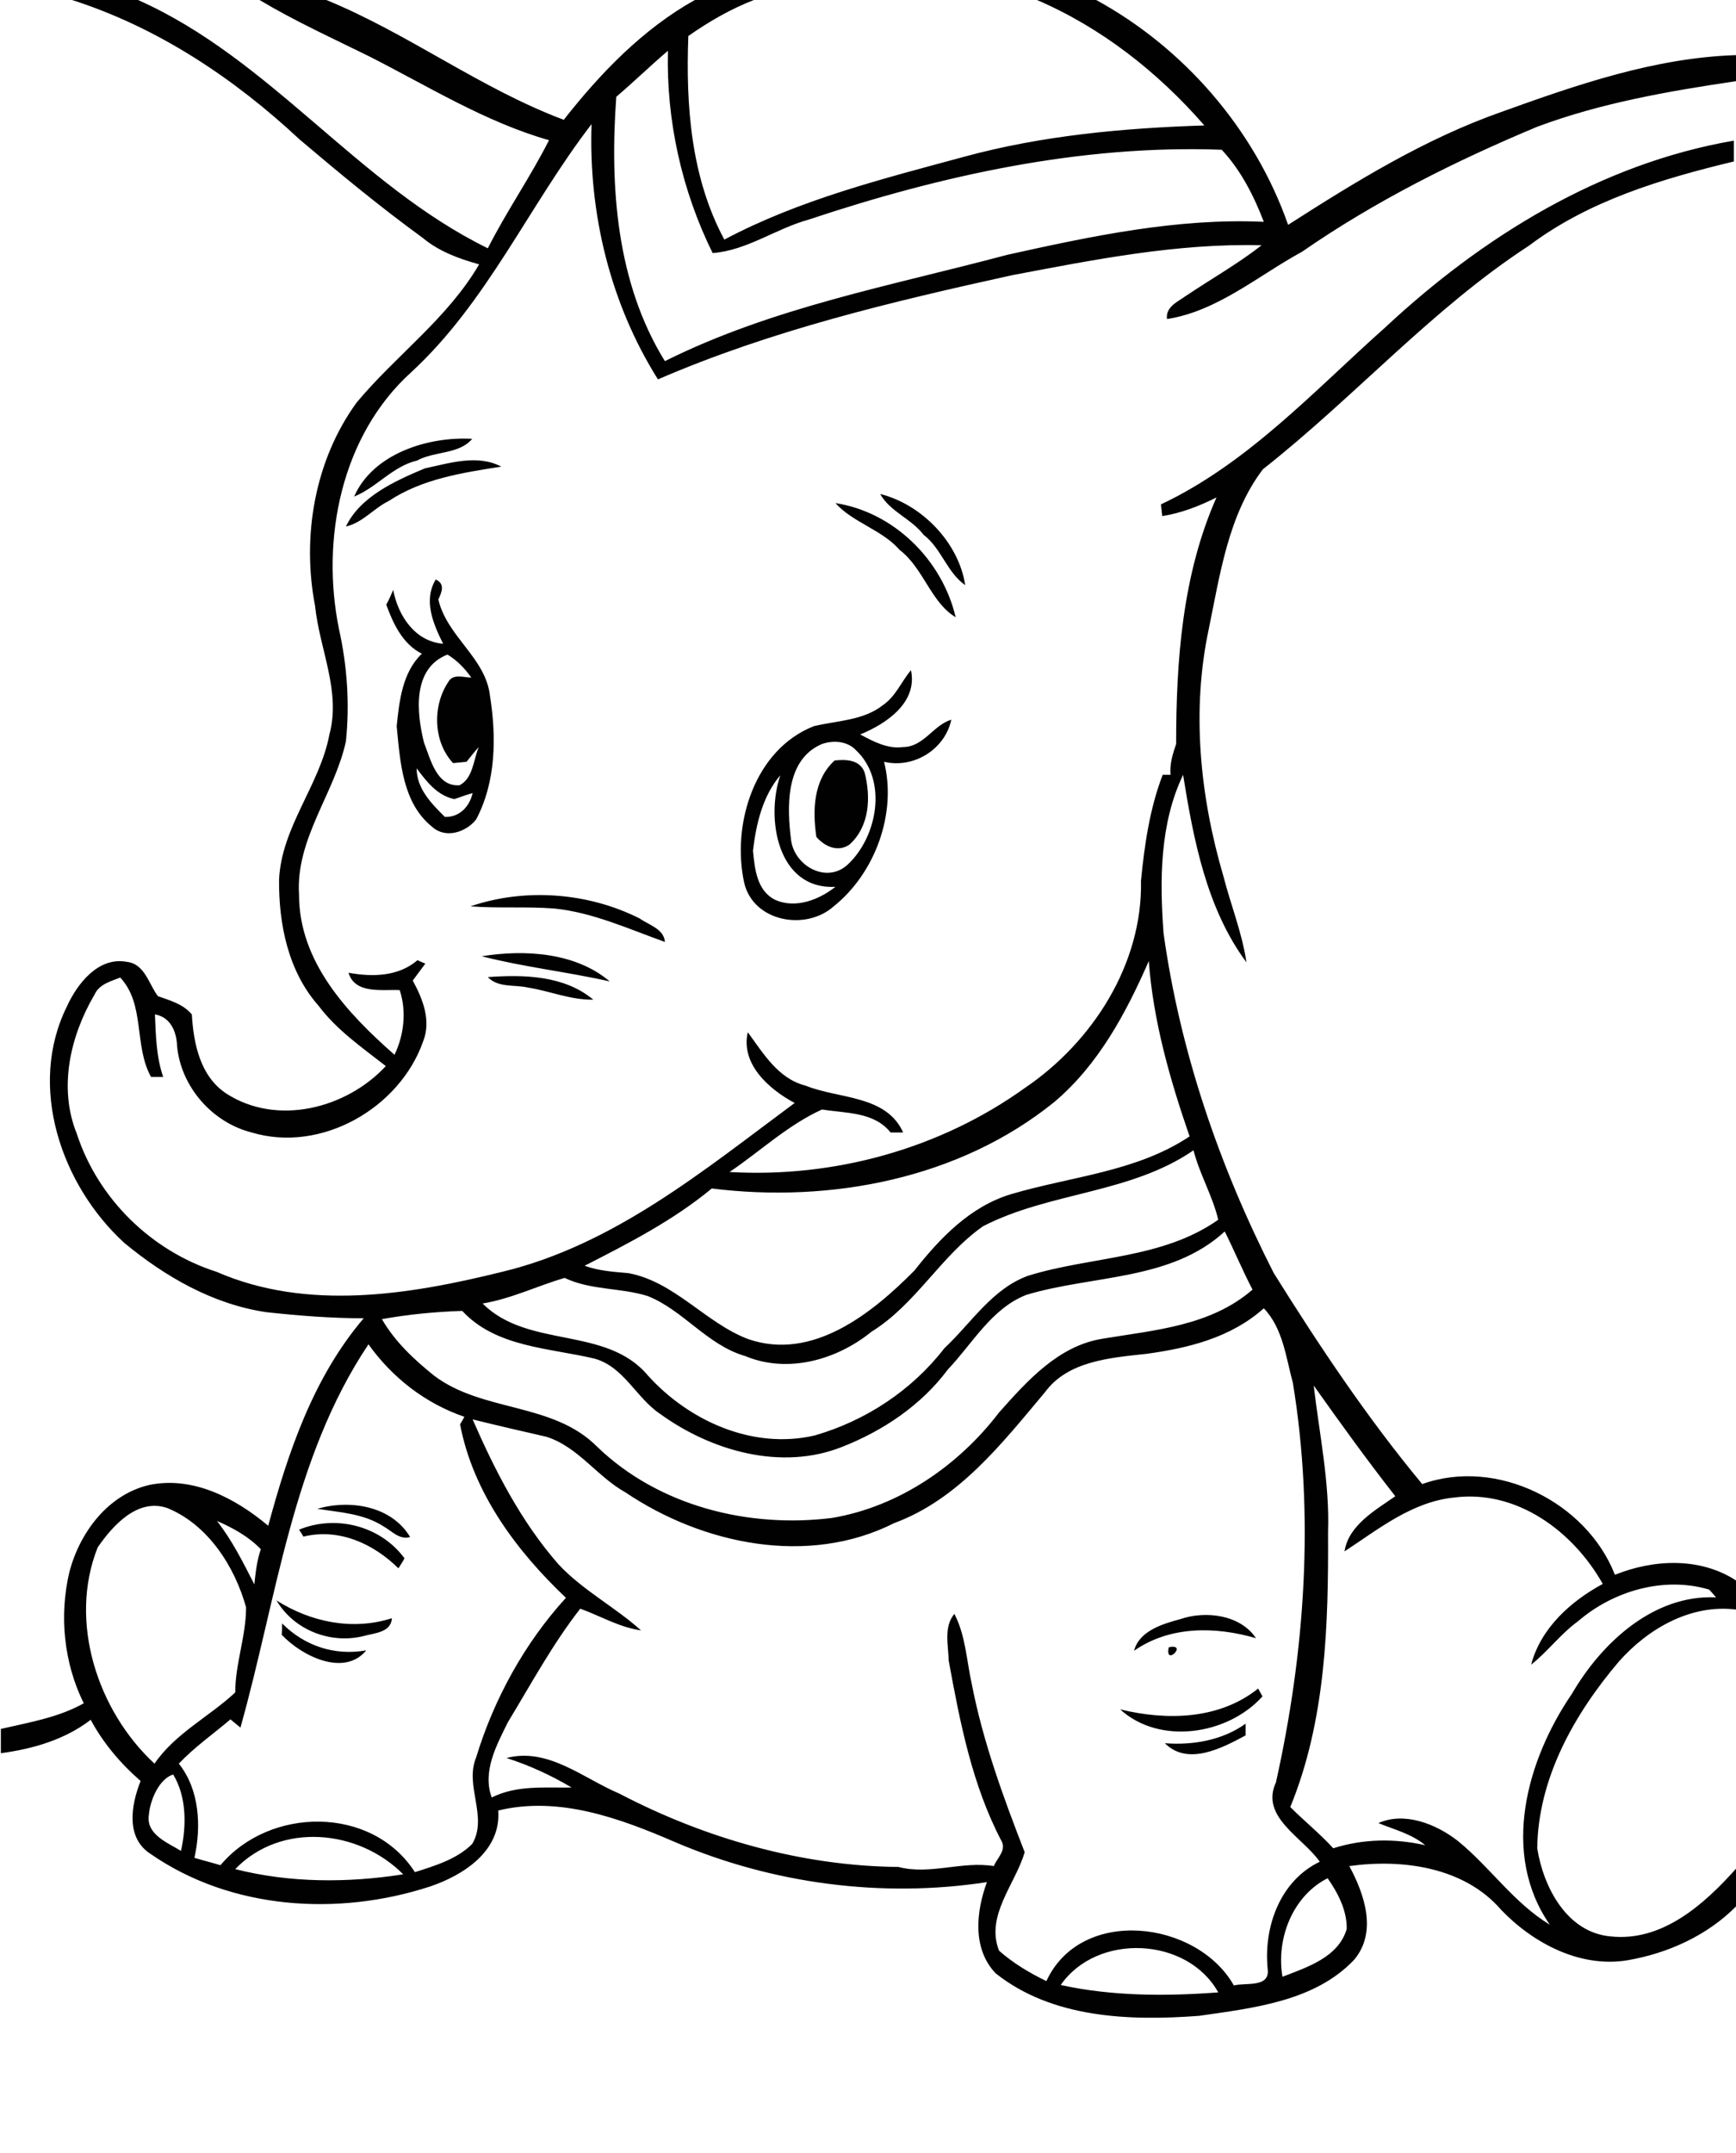 <?xml version="1.0" encoding="utf-8"?>
<!-- Generator: Adobe Illustrator 21.0.2, SVG Export Plug-In . SVG Version: 6.00 Build 0)  -->
<svg version="1.2" baseProfile="tiny" id="Layer_1" xmlns="http://www.w3.org/2000/svg" xmlns:xlink="http://www.w3.org/1999/xlink"
	 x="0px" y="0px" viewBox="0 0 400 496" overflow="scroll" xml:space="preserve">
<path fill="#010101" d="M268.4,401.6c6.5,0.5,13.3-0.7,18.6-4.5c0,0.7,0,2,0,2.7C281.6,402.7,273.7,406.9,268.4,401.6 M258.1,393.8
	c10.7,2.6,22.8,2.4,31.8-4.8c0.2,0.4,0.7,1.3,1,1.8C282.9,399.7,267.2,402.1,258.1,393.8 M269.3,379.5
	C273.9,378.5,268.3,384.1,269.3,379.5 M65,374c5.2,5.2,12.1,7.5,19.4,6.2c-5.1,6.2-14.9,1.3-19.5-3.6C65,376,65,374.6,65,374
	 M272,373c5.8-2,13.8-1,17.4,4.4c-9.3-2.7-19.8-2.9-28.1,2.9C262.5,375.7,267.9,374.1,272,373 M63.7,368.7c7.9,5,17.5,7,26.6,4.1
	c-0.2,3.3-4,3.4-6.5,4.1C76.2,378.8,67.8,375.6,63.7,368.7 M68.9,352.4c8.5-3.5,18.8-0.9,24.3,6.6c-0.3,0.6-1,1.7-1.4,2.3
	c-5.8-5.7-13.7-9.3-21.9-7.3C69.7,353.6,69.2,352.8,68.9,352.4 M73.1,347.6c7.5-2.2,17.1-0.7,21.4,6.5c-2.5,0.7-4.2-1.4-6.2-2.5
	C83.8,348.7,78.3,348.4,73.1,347.6 M112.4,225.1c8.3-0.6,17.6-0.4,24.3,5.2c-5.2,0.1-10-2-15.1-2.8
	C118.5,226.8,114.8,227.6,112.4,225.1 M111,220.3c9.9-1.6,21.6-0.9,29.5,5.8C130.8,223.9,120.7,222.8,111,220.3 M108.4,208.8
	c12.6-4.3,27.1-3.2,39,2.8c2.1,1.5,5.6,2.4,5.8,5.4c-8.4-3-16.6-6.8-25.5-7.7C121.2,208.8,114.8,209.3,108.4,208.8 M192.3,175.2
	c2.6-0.3,5.8-0.2,6.9,2.7c1.5,5.7,1.2,12.5-3.5,16.7c-2.7,1.8-5.7,0.4-7.6-1.8C187.2,186.6,187.4,179.7,192.3,175.2 M173.5,196
	c0.4,4.2,0.9,9.2,5.1,11.3c4.7,2.1,10.1,0,13.9-3c-13.4,0.7-16.1-15.8-12.7-25.7C175.7,183.4,174.2,189.9,173.5,196 M189.4,171.4
	c-8.5,3.6-8.1,14.6-7.1,22.3c0.9,5.9,8.2,9.9,13,5.5c6.9-6.4,9.3-19.5,1.9-26.4C195.2,170.7,192,170.5,189.4,171.4 M203.5,162.4
	c2.9-2,4.2-5.4,6.4-8c1.6,7.5-5.8,12.4-11.7,14.8c3,1.6,6.3,3.4,9.9,2.9c4.7,0,7-5.1,11.1-6.3c-1.5,6.9-8.7,11.3-15.5,9.7
	c3,11.9-2.1,25.7-11.6,33.3c-6.4,5.7-18.4,3.6-20.6-5.3c-3-13.5,2.3-30.8,16-36.2C192.9,166,199,166,203.5,162.4 M96,177
	c0,4.7,3.4,8.1,6.5,11.2c3.4,0.1,5.7-2.4,6.4-5.5c-1.4,0.4-2.8,0.9-4.2,1.4C100.8,183.3,98.3,180.1,96,177 M97.7,171.1
	c1.5,3.8,2.9,10.2,8.2,9.8c3.1-1.6,3.2-5.9,4.4-8.8c-1,1.1-1.9,2.3-2.8,3.4c-1,0.1-2.1,0.2-3.1,0.3c-4.6-4.9-4.8-13.2-1.1-18.7
	c1.1-2,3.6-1,5.3-1c-1.5-2.1-3.3-4-5.5-5.3C94.9,154,96,164.3,97.7,171.1 M100.4,133.5c2.2,1,1.4,2.9,0.6,4.6
	c2,8.6,10.9,13.4,11.9,22.2c1.5,9.5,1.4,19.8-3.2,28.5c-2.3,2.9-7,4.5-10.1,1.7c-6.9-5.5-7.4-15.1-8.2-23.2
	c0.6-5.8,1.3-12.4,5.8-16.7c-4.4-2.2-6.6-6.9-8.2-11.3c0.6-1.1,1.1-2.2,1.6-3.4c1.1,5.9,5,11.9,11.5,12.4
	C99.8,143.7,97.5,138.3,100.4,133.5 M192.5,115.9c13.5,2.1,24.6,13.1,27.7,26.3c-5.7-3.4-7.4-11.3-12.9-15.5
	C203.2,122,196.5,120.4,192.5,115.9 M202.8,113.8c9.6,2.4,18.1,11.2,19.6,21c-4.2-2.9-5.5-8.5-9.6-11.6
	C210,119.5,205.1,117.9,202.8,113.8 M97.9,107.9c5.7-1.2,12.1-3.3,17.6-0.4c-8.9,1.4-18.2,2.8-25.9,7.9c-3.5,1.7-6,5-9.9,5.9
	C83,114.4,91,110.8,97.9,107.9 M81.6,114.4c4.3-9.9,17.1-13.9,27.2-13.3c-3,3.6-8.7,2.8-12.7,5C90.5,107.4,86.8,112.3,81.6,114.4
	 M244.4,457.3c11.9,2.6,24.2,2.6,36.3,1.7C273.6,446.2,252.8,445.2,244.4,457.3 M295.5,455.4c5.7-2.2,12.9-4.5,14.8-11
	c0.1-4.2-2-8.3-4.4-11.7C297.8,436.8,294,446.7,295.5,455.4 M54.2,430.6c12.6,3.2,25.9,3.2,38.7,1.2
	C82.6,421.4,64.7,419.7,54.2,430.6 M34.3,418.1c-0.7,4.5,4.3,6.4,7.4,8.3c1.3-5.8,1.3-12.5-1.8-17.6
	C36.7,409.8,34.6,414.6,34.3,418.1 M50,350.4c3.5,4.5,6,9.5,8.6,14.6c0.3-2.8,0.6-5.5,1.5-8.1C57.3,354,53.7,352,50,350.4
	 M22.5,356.5c-6.8,17.1,0,37.7,13.1,49.8c4.8-7,12.6-10.8,18.6-16.4c0-6.6,2.5-13,2.5-19.6c-2.6-9.4-8.8-19.1-18.2-22.9
	C31.7,345.1,26,351.4,22.5,356.5 M302.7,319.2c1.3,11.2,3.7,22.4,3.3,33.8c0.1,21.3-0.5,43.3-8.7,63.3c3.2,3.2,6.8,6.1,9.9,9.5
	c6.9-2.2,14.2-2.3,21.2-0.7c-3.1-2.6-7.1-3.6-10.8-5.1c6-2.7,13.3,0.2,18.3,4.1c7.4,6,12.9,14.3,21.2,19.3
	c-11.4-16.4-5.3-38,5.1-53.2c6.8-11.7,18.8-22.9,33.2-22.2c-0.4-0.5-1.2-1.4-1.6-1.8c-10.4-3.1-22.1,0.3-30.2,7.3
	c-4,2.9-7,7-10.8,10c2.2-8.4,9.1-14.6,16.5-18.6c-6.8-12.1-19.8-21.8-34.3-19.9c-9.7,1-17.4,7.3-25.2,12.4c0.9-6,7.1-9.5,11.7-12.7
	C315,336.4,308.8,327.8,302.7,319.2 M55.4,398c-0.6-0.5-1.7-1.4-2.3-1.9c-4,3.4-8.3,6.4-11.9,10.2c4.8,6,5.2,14.5,3.6,21.7
	c2,0.6,4,1.1,6,1.7c11.3-13.5,34.9-13.8,44.8,1.6c4.7-1.5,9.7-3,13.2-6.5c3.7-6.2-1.8-13.4,0.9-19.9c4.1-13.5,11.2-26.4,20.7-36.8
	c-11.4-10.8-21.4-24.2-24.4-40c0.3-0.4,0.8-1.3,1-1.7c-9-3.1-16.6-9-22.1-16.7C67.3,336,63.8,368.2,55.4,398 M264.1,311.9
	c-8.2,0.9-18,1.6-23.3,8.8c-9.9,11.8-19.9,24.7-34.8,30.2c-19.8,10-44.1,4.9-61.9-7.1c-6.5-3.6-10.9-10.5-18.2-12.8
	c-5.7-1.3-11.3-2.6-17-4c5.2,11.9,11.2,23.6,19.8,33.4c5.6,6,13,9.8,19,15.2c-5-0.7-9.3-3.3-14-5c-6.4,8.2-11.3,17.3-16.7,26.2
	c-2.6,5.3-5.9,11.3-3.7,17.3c5.8-2.9,12.2-2.2,18.4-2.3c-4.7-2.8-9.7-5.1-15-6.8c9.6-2.5,17.7,4.7,26,8.2
	c19.7,10.3,42,16.7,64.3,16.9c7.3,1.9,14.6-1.4,22-0.2c0.7-1.8,2.9-3.6,1.8-5.7c-6.8-12.9-9.6-27.4-12.2-41.6
	c-0.1-3.6-1.2-7.8,1.3-10.8c2.6,5,2.8,10.7,4,16.1c2.6,13.4,7.3,26.2,12.2,38.8c-2.1,7.3-9.1,14.6-5.9,22.7c3.3,2.9,7,5.1,10.9,7
	c8-17.3,34.7-14,43.2,1c2.6-0.7,8.3,0.6,7.8-3.7c-1-9.7,2.8-20.4,12-24.8c-4-5.7-13.8-10.3-10.1-18.3c6.7-30.1,8.9-61.5,3.9-92
	c-1.6-5.9-2.3-12.6-6.7-17.2C283.6,308.2,273.7,310.6,264.1,311.9 M236.5,298.3c-8,3.1-12.4,11.2-18.1,17.2
	c-6.1,8.2-14.9,14.1-24.3,17.8c-14,5.6-30.1,1-41.9-7.5c-5.6-3.7-8.4-10.9-15.2-12.8c-10.5-2.5-22.7-2.6-30.5-11
	c-6.2,0.2-12.4,0.8-18.5,1.9c3,5.2,7.4,9.3,12,13c11.2,8.5,27.4,6.1,37.6,16.4c14.2,13.7,34.9,18.8,54.1,16.4
	c15.4-2.6,29.1-12,38.5-24.3c6.5-7.3,13.7-15.4,23.9-17c12-2,24.8-2.9,34.5-11.3c-2.3-4.4-4.2-9-6.4-13.4
	C269.8,295.1,251.8,293.7,236.5,298.3 M226.5,282.5c-9.7,6.8-15.5,18-25.7,24.3c-8,6.5-19.3,9.7-29.1,5.6
	c-8.7-2.5-14.2-10.5-22.4-13.8c-6.3-2-13.1-1.3-19.2-4.2c-6.2,1.8-12.3,4.8-18.9,5.9c10.5,10.5,28.5,5.1,38.1,16.6
	c9.5,10.5,24.2,17.1,38.4,13.8c11.8-3.4,22.4-10.4,29.9-20.1c6.2-5.8,11-13.7,19.3-16.7c14.5-4.5,30.9-3.8,43.8-12.9
	c-1.3-5.5-4.3-10.5-5.7-16C260.5,275,241.8,274.6,226.5,282.5 M242.9,253.9c-21.9,17.7-51.5,23.3-78.9,19.9
	c-8.8,7.3-19.1,12.6-29.3,17.8c3.3,1.2,6.7,1.4,10.1,1.7c10.7,2,17.8,11.5,27.6,15.2c14.8,5.1,28.5-5.9,38.3-15.8
	c5.9-7.5,12.9-14.8,22.3-17.6c13.8-4.1,28.8-5.1,41.1-13.3c-4.5-13-8.4-26.6-9.4-40.4C259.5,233.3,253.1,245.3,242.9,253.9
	 M142,22.3c-1.5,20.7,0,42.8,11.2,60.9c24.8-12.4,52.3-17.4,78.9-24.5c19.4-4.3,39.1-8.5,59.1-7.6c-2.3-6-5.3-11.9-9.7-16.6
	c-32.4-1.2-64.6,5.9-95.2,16.1c-7.6,2.1-14.2,7.1-22.1,7.7c-7.1-14.4-10.7-30.5-10.3-46.6C149.9,15.1,146.1,18.8,142,22.3 M16.6,0
	h15.2c30.6,13.6,50.6,42.5,80.6,57.2c4.3-8.5,9.8-16.4,14.1-24.9C111.8,28.1,98.7,19.9,85.1,13C76.6,8.8,68,4.9,59.8,0h15.4
	c19,7.8,35.5,20.4,54.7,27.6c8.4-10.7,18.2-20.9,30.2-27.6h13.6c-5.4,2.1-10.4,5-15.1,8.3c-0.6,16,0.6,32.6,8.3,46.9
	c17.3-9.2,36.5-14,55.3-19.1c18-4.9,36.7-6.6,55.3-7.2c-10.7-12.3-23.8-22.6-38.8-29h13.7c20.4,11.1,36.7,29.9,44.4,51.9
	c15.6-10,31.5-19.8,49.1-26c17.5-6.3,35.4-12.5,54.1-13.1v6c-15.5,2.3-31.1,5-45.8,10.5C335.3,37.1,316.9,46.3,300,58
	c-10.1,5.5-19.5,13.7-31.1,15.5c-0.4-2.8,2.5-4,4.3-5.3c5.8-3.9,12-7.4,17.5-11.7c-19.4-0.5-38.5,3.3-57.5,6.9
	c-27.7,6.1-55.5,12.7-81.6,24c-11-17.5-16-38.2-15.3-58.8c-14.4,18.7-24,41-41.6,57.2c-16.1,14.6-20.8,38.4-16.6,59.1
	c1.9,8.5,2.5,17.3,1.6,25.9c-2.6,12-11.6,22.4-10.8,35.3c0,15.5,11.1,27.3,22,36.9c2.2-4.6,2.8-10,1.2-14.9c-4-0.2-10.3,1-11.8-4
	c5.5,1,11.5,0.9,15.9-2.9c0.4,0.2,1.3,0.6,1.8,0.8c-1,1.3-1.9,2.6-2.9,3.9c2.3,4.2,4.3,9.2,2.4,14c-5.4,15.4-23.5,25.8-39.5,21
	c-9.1-2.3-16.3-10.5-17.2-19.9c-0.1-3.3-1.5-6.7-5.1-7.3c0.2,4.8,0.3,9.8,1.9,14.4c-0.7,0-2.1,0-2.8,0c-4-7.2-1.3-16.7-7.1-22.9
	c-2.2,0.9-4.8,1.5-5.9,3.9c-5.6,9.5-8.4,21.5-4.1,32.1c4.9,15,17.2,27,32.2,31.8c20.9,9.1,44.4,5.3,65.8,0
	c25.8-6.2,46.6-23.5,67.4-38.9c-5.8-3.1-12.5-8.9-10.8-16.3c3.6,4.9,7,10.7,13.3,12.3c7.6,3.1,18.6,2.1,22.5,10.8
	c-0.7,0-2.1,0-2.9,0c-3.8-4.8-10.3-4.4-15.8-5.3c-7.9,3.6-14.2,9.6-21.3,14.4c24,1.4,48.5-5.3,68.1-19.4
	c15.5-10.5,27.1-28.5,26.7-47.7c0.8-8.2,2-16.6,5-24.4c0.4,0,1.3,0,1.8,0c-0.2-2.5,0.5-4.8,1.3-7.1c0-19.1,1.4-39,9.3-56.8
	c-4,2-8.1,3.6-12.5,4.3c-0.1-0.7-0.2-2-0.3-2.7c20.1-9.5,35.3-26.2,51.6-40.7c22.5-21,49.7-37.8,80.4-43.1v4.8
	c-16.6,4-33.4,9-47.2,19.4C330,71.1,312.1,91.5,291,108.1c-8,10.5-9.9,24.3-12.5,36.9c-4,18.8-2,38.5,3.4,56.9
	c1.7,6.6,4.3,13,5.3,19.8c-9.2-12.4-12.2-28.3-14.6-43.2c-5.4,11.3-5.4,24.3-4.5,36.5c3.8,27.3,12.9,53.8,25.4,78.3
	c10.5,16.8,21.5,33.3,34.2,48.6c17.2-6.2,37.9,4.2,44.4,20.9c8.9-3.6,19.6-4.1,27.9,1.3v6.7c-10.4-1.3-20.3,4.4-27,12
	c-10.2,12-18.6,26.8-18.8,43c1.4,8.9,6.8,19.4,16.9,20.3c11.9,1.3,21.6-7.4,29-15.7v8.7c-6.7,6.8-15.8,10.9-25.1,12.5
	c-10.9,1.8-21.7-3.9-29.1-11.6c-8.5-9.9-22.8-11.8-35-10.1c3.5,6.5,6.5,15.2,1.1,21.6c-9.1,9.6-23.3,11.1-35.7,12.9
	c-16,1.2-33.8,0.6-46.9-9.8c-5.4-5.7-4.5-14.2-2-21c-24.2,3.7-49.3,0.4-71.8-9.2c-12.7-5.5-26.8-10.7-40.8-7.3
	c0.7,9.3-8,14.9-15.7,17.5c-21.1,6.9-45.8,5.4-64.4-7.5c-5.8-3.7-4.5-11.3-2.3-16.8c-4.6-4-8.6-8.7-11.5-14.1
	c-6,4.6-13.3,6.7-20.7,7.7v-5.6c6.5-1.5,13.2-2.6,19.1-5.9c-4.6-9.3-5.7-20.2-3.3-30.3c2.4-9.1,8.9-17.8,18.4-20
	c10.1-2.1,19.9,3.1,27.4,9.4c4.6-17,10.4-34.2,22-47.8c-7.5,0-15-0.6-22.4-1.4c-12.3-1.8-23.4-8.2-32.8-16
	c-14.5-13.3-22.3-36-13.2-54.4c2.4-5.3,7.3-11.6,13.9-10.3c4.1,0.5,5,5.2,7.1,7.9c2.8,1,5.8,1.8,7.8,4.2c0.4,6.7,1.9,14.2,7.9,18.2
	c11.7,7.6,27.7,3.5,36.8-6.3c-5.5-4.3-11.3-8.3-15.5-13.9c-7-7.9-9.2-18.8-9.1-29.1c0.6-12.2,9.4-21.7,11.6-33.4
	c2.7-10-2.3-19.7-3.3-29.6c-3.1-16-0.1-33.6,9.6-46.9c9.1-10.9,20.9-19.3,28.2-31.8c-4.7-1.3-9.3-3-13-6.1
	C87.5,47.6,78.2,39.9,69,32.1C53.9,18,36.3,6.3,16.6,0"/>
</svg>
